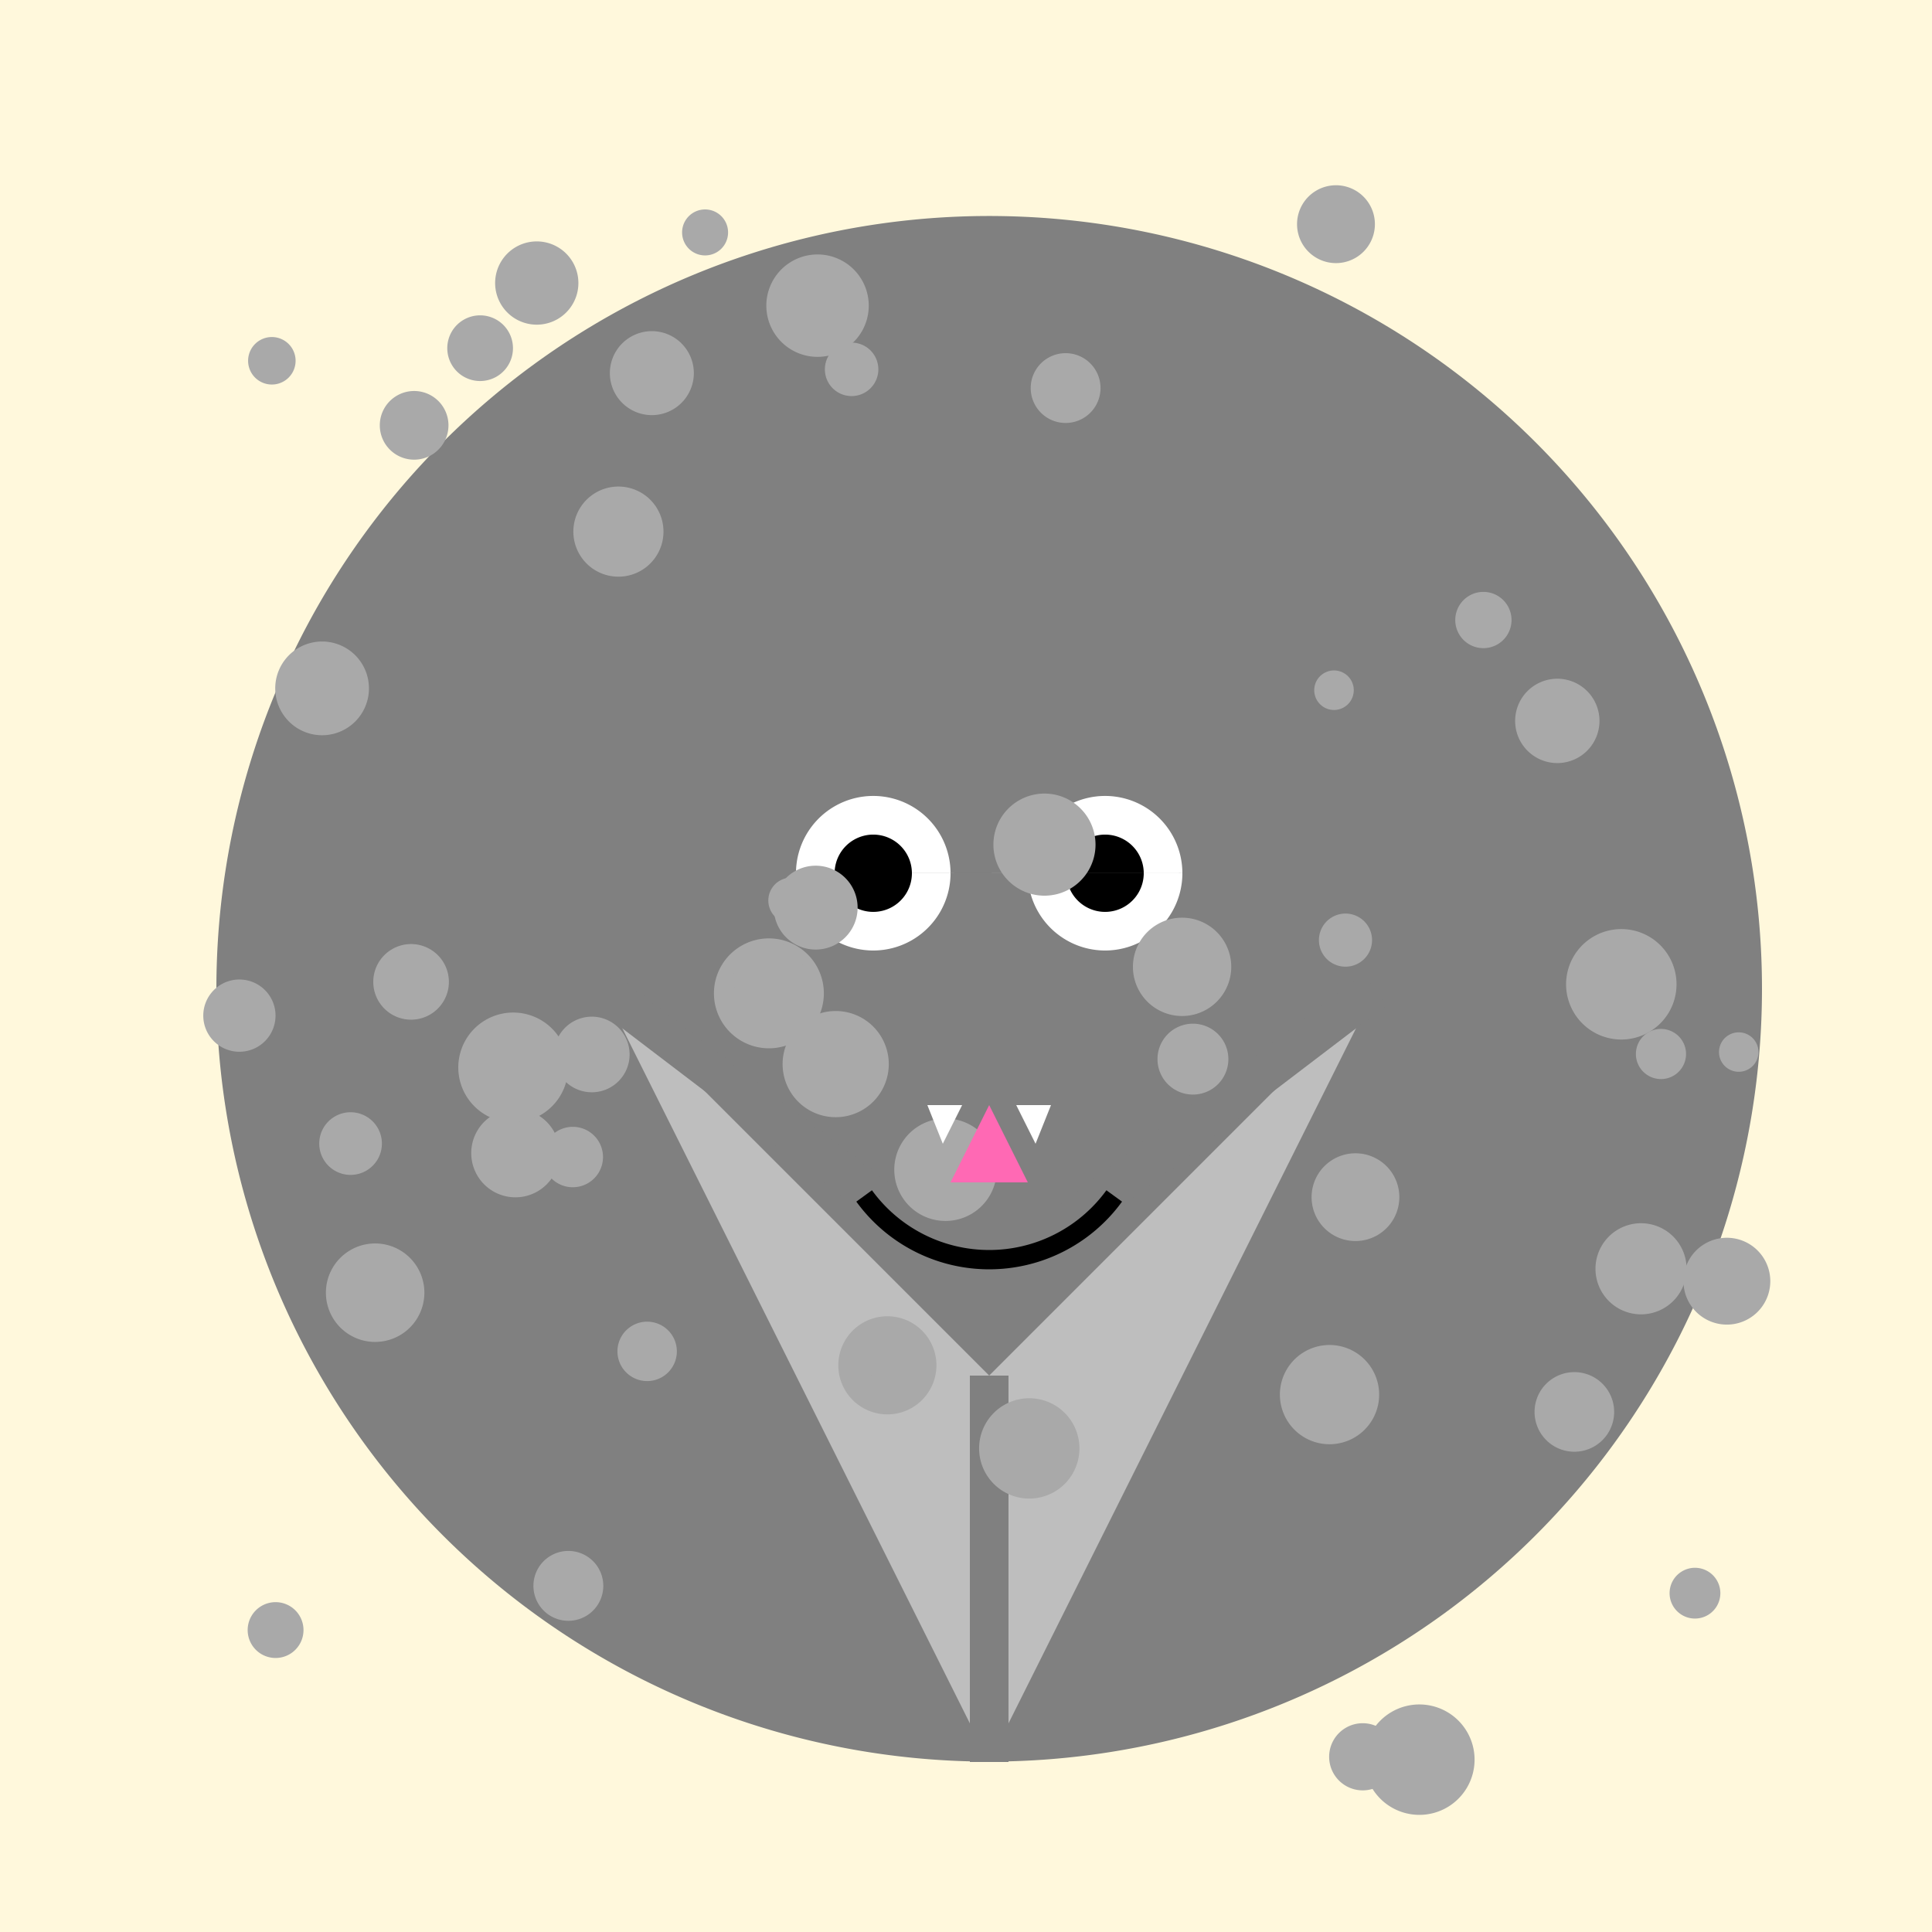 <!--

Generated by DrawGPT.
Free, open source, AI generated images in SVG, PNG, and HTML Canvas format.
https://drawgpt.ai

Created: 2023-09-26T22:58:00.358Z
Link: https://drawgpt.ai/prompt/69026/

-->
<svg xmlns="http://www.w3.org/2000/svg" xmlns:xlink="http://www.w3.org/1999/xlink" width="500" height="500"><defs/><g><rect fill="#FFF8DC" stroke="none" x="0" y="0" width="512" height="512"/><path fill="#808080" stroke="none" paint-order="stroke fill markers" d=" M 456 256 A 200 200 0 1 1 456 255.8"/><path fill="#BEBEBE" stroke="none" paint-order="stroke fill markers" d=" M 156 256 L 256 356 L 356 256 L 256 456 Z"/><path fill="#FFFFFF" stroke="none" paint-order="stroke fill markers" d=" M 246 226 A 20 20 0 1 1 246 225.98 L 306 226 A 20 20 0 1 1 306 225.98"/><path fill="#000000" stroke="none" paint-order="stroke fill markers" d=" M 236 226 A 10 10 0 1 1 236 225.99 L 296 226 A 10 10 0 1 1 296 225.99"/><path fill="none" stroke="#808080" paint-order="fill stroke markers" d=" M 156 256 L 240 320 M 256 356 L 256 420 M 356 256 L 272 320 M 256 456 L 256 392" stroke-miterlimit="10" stroke-width="10" stroke-dasharray=""/><path fill="#A9A9A9" stroke="none" paint-order="stroke fill markers" d=" M 156.133 410.427 A 9.041 9.041 0 1 1 156.133 410.418"/><path fill="#A9A9A9" stroke="none" paint-order="stroke fill markers" d=" M 284.814 100.436 A 9.033 9.033 0 1 1 284.814 100.427"/><path fill="#A9A9A9" stroke="none" paint-order="stroke fill markers" d=" M 116.063 110.081 A 8.885 8.885 0 1 1 116.063 110.072"/><path fill="#A9A9A9" stroke="none" paint-order="stroke fill markers" d=" M 132.756 90.115 A 8.5 8.5 0 1 1 132.756 90.107"/><path fill="#A9A9A9" stroke="none" paint-order="stroke fill markers" d=" M 458.151 331.577 A 11.236 11.236 0 1 1 458.151 331.565"/><path fill="#A9A9A9" stroke="none" paint-order="stroke fill markers" d=" M 109.829 334.555 A 12.743 12.743 0 1 1 109.829 334.542"/><path fill="#A9A9A9" stroke="none" paint-order="stroke fill markers" d=" M 188.426 60.157 A 5.95 5.95 0 1 1 188.426 60.151"/><path fill="#A9A9A9" stroke="none" paint-order="stroke fill markers" d=" M 95.486 178.157 A 12.128 12.128 0 1 1 95.486 178.145"/><path fill="#A9A9A9" stroke="none" paint-order="stroke fill markers" d=" M 413.944 186.574 A 10.913 10.913 0 1 1 413.944 186.563"/><path fill="#A9A9A9" stroke="none" paint-order="stroke fill markers" d=" M 221.951 234.9 A 10.851 10.851 0 1 1 221.951 234.889"/><path fill="#A9A9A9" stroke="none" paint-order="stroke fill markers" d=" M 317.901 274.108 A 9.172 9.172 0 1 1 317.901 274.099"/><path fill="#A9A9A9" stroke="none" paint-order="stroke fill markers" d=" M 242.346 353.351 A 12.696 12.696 0 1 1 242.346 353.338"/><path fill="#A9A9A9" stroke="none" paint-order="stroke fill markers" d=" M 350.355 178.628 A 5.116 5.116 0 1 1 350.355 178.623"/><path fill="#A9A9A9" stroke="none" paint-order="stroke fill markers" d=" M 179.564 96.574 A 10.866 10.866 0 1 1 179.564 96.563"/><path fill="#A9A9A9" stroke="none" paint-order="stroke fill markers" d=" M 156.058 299.445 A 7.818 7.818 0 1 1 156.058 299.437"/><path fill="#A9A9A9" stroke="none" paint-order="stroke fill markers" d=" M 210.68 233.051 A 5.919 5.919 0 1 1 210.68 233.045"/><path fill="#A9A9A9" stroke="none" paint-order="stroke fill markers" d=" M 144.831 298.432 A 11.438 11.438 0 1 1 144.831 298.421"/><path fill="#A9A9A9" stroke="none" paint-order="stroke fill markers" d=" M 381.619 455.406 A 14.288 14.288 0 1 1 381.619 455.392"/><path fill="#A9A9A9" stroke="none" paint-order="stroke fill markers" d=" M 230.015 275.397 A 13.739 13.739 0 1 1 230.015 275.383"/><path fill="#A9A9A9" stroke="none" paint-order="stroke fill markers" d=" M 78.545 421.864 A 7.224 7.224 0 1 1 78.545 421.857"/><path fill="#A9A9A9" stroke="none" paint-order="stroke fill markers" d=" M 224.832 79.111 A 13.253 13.253 0 1 1 224.832 79.098"/><path fill="#A9A9A9" stroke="none" paint-order="stroke fill markers" d=" M 391.183 160.466 A 7.281 7.281 0 1 1 391.183 160.459"/><path fill="#A9A9A9" stroke="none" paint-order="stroke fill markers" d=" M 162.941 272.902 A 9.783 9.783 0 1 1 162.941 272.892"/><path fill="#A9A9A9" stroke="none" paint-order="stroke fill markers" d=" M 76.501 93.374 A 6.146 6.146 0 1 1 76.501 93.367"/><path fill="#A9A9A9" stroke="none" paint-order="stroke fill markers" d=" M 227.315 95.59 A 6.919 6.919 0 1 1 227.315 95.583"/><path fill="#A9A9A9" stroke="none" paint-order="stroke fill markers" d=" M 257.956 302.73 A 13.259 13.259 0 1 1 257.956 302.716"/><path fill="#A9A9A9" stroke="none" paint-order="stroke fill markers" d=" M 171.709 137.588 A 11.662 11.662 0 1 1 171.709 137.577"/><path fill="#A9A9A9" stroke="none" paint-order="stroke fill markers" d=" M 355.085 243.307 A 6.874 6.874 0 1 1 355.085 243.3"/><path fill="#A9A9A9" stroke="none" paint-order="stroke fill markers" d=" M 235.136 351.021 A 6.018 6.018 0 1 1 235.136 351.015"/><path fill="#A9A9A9" stroke="none" paint-order="stroke fill markers" d=" M 149.688 73.256 A 10.774 10.774 0 1 1 149.688 73.245"/><path fill="#A9A9A9" stroke="none" paint-order="stroke fill markers" d=" M 356.923 360.931 A 12.843 12.843 0 1 1 356.923 360.918"/><path fill="#A9A9A9" stroke="none" paint-order="stroke fill markers" d=" M 213.213 257.084 A 14.223 14.223 0 1 1 213.213 257.07"/><path fill="#A9A9A9" stroke="none" paint-order="stroke fill markers" d=" M 436.347 272.777 A 6.489 6.489 0 1 1 436.347 272.77"/><path fill="#A9A9A9" stroke="none" paint-order="stroke fill markers" d=" M 208.445 253.198 A 9.35 9.35 0 1 1 208.445 253.189"/><path fill="#A9A9A9" stroke="none" paint-order="stroke fill markers" d=" M 98.836 295.96 A 8.108 8.108 0 1 1 98.836 295.952"/><path fill="#A9A9A9" stroke="none" paint-order="stroke fill markers" d=" M 283.52 218.595 A 13.213 13.213 0 1 1 283.52 218.582"/><path fill="#A9A9A9" stroke="none" paint-order="stroke fill markers" d=" M 355.824 58.023 A 10.074 10.074 0 1 1 355.824 58.013"/><path fill="#A9A9A9" stroke="none" paint-order="stroke fill markers" d=" M 417.744 365.411 A 10.301 10.301 0 1 1 417.744 365.4"/><path fill="#A9A9A9" stroke="none" paint-order="stroke fill markers" d=" M 318.647 250.227 A 12.723 12.723 0 1 1 318.647 250.214"/><path fill="#A9A9A9" stroke="none" paint-order="stroke fill markers" d=" M 433.884 254.744 A 14.291 14.291 0 1 1 433.884 254.729"/><path fill="#A9A9A9" stroke="none" paint-order="stroke fill markers" d=" M 436.489 328.367 A 11.79 11.79 0 1 1 436.489 328.356"/><path fill="#A9A9A9" stroke="none" paint-order="stroke fill markers" d=" M 445.226 412.317 A 6.569 6.569 0 1 1 445.226 412.31"/><path fill="#A9A9A9" stroke="none" paint-order="stroke fill markers" d=" M 175.169 349.739 A 7.687 7.687 0 1 1 175.169 349.731"/><path fill="#A9A9A9" stroke="none" paint-order="stroke fill markers" d=" M 279.356 374.854 A 12.983 12.983 0 1 1 279.356 374.841"/><path fill="#A9A9A9" stroke="none" paint-order="stroke fill markers" d=" M 455.086 272.276 A 5.105 5.105 0 1 1 455.086 272.271"/><path fill="#A9A9A9" stroke="none" paint-order="stroke fill markers" d=" M 71.306 262.849 A 9.349 9.349 0 1 1 71.306 262.839"/><path fill="#A9A9A9" stroke="none" paint-order="stroke fill markers" d=" M 116.171 254.112 A 9.784 9.784 0 1 1 116.171 254.102"/><path fill="#A9A9A9" stroke="none" paint-order="stroke fill markers" d=" M 361.359 454.661 A 8.689 8.689 0 1 1 361.359 454.653"/><path fill="#A9A9A9" stroke="none" paint-order="stroke fill markers" d=" M 147.03 276.264 A 14.212 14.212 0 1 1 147.03 276.25"/><path fill="#A9A9A9" stroke="none" paint-order="stroke fill markers" d=" M 362.148 309.831 A 11.355 11.355 0 1 1 362.148 309.819"/><path fill="none" stroke="#000000" paint-order="fill stroke markers" d=" M 288.361 309.511 A 40 40 0 0 1 223.639 309.511" stroke-miterlimit="10" stroke-width="5" stroke-dasharray=""/><path fill="#FFFFFF" stroke="none" paint-order="stroke fill markers" d=" M 240 286 L 249 286 L 244 296 Z"/><path fill="#FFFFFF" stroke="none" paint-order="stroke fill markers" d=" M 272 286 L 263 286 L 268 296 Z"/><path fill="#FF69B4" stroke="none" paint-order="stroke fill markers" d=" M 256 286 L 266 306 L 246 306 Z"/></g></svg>